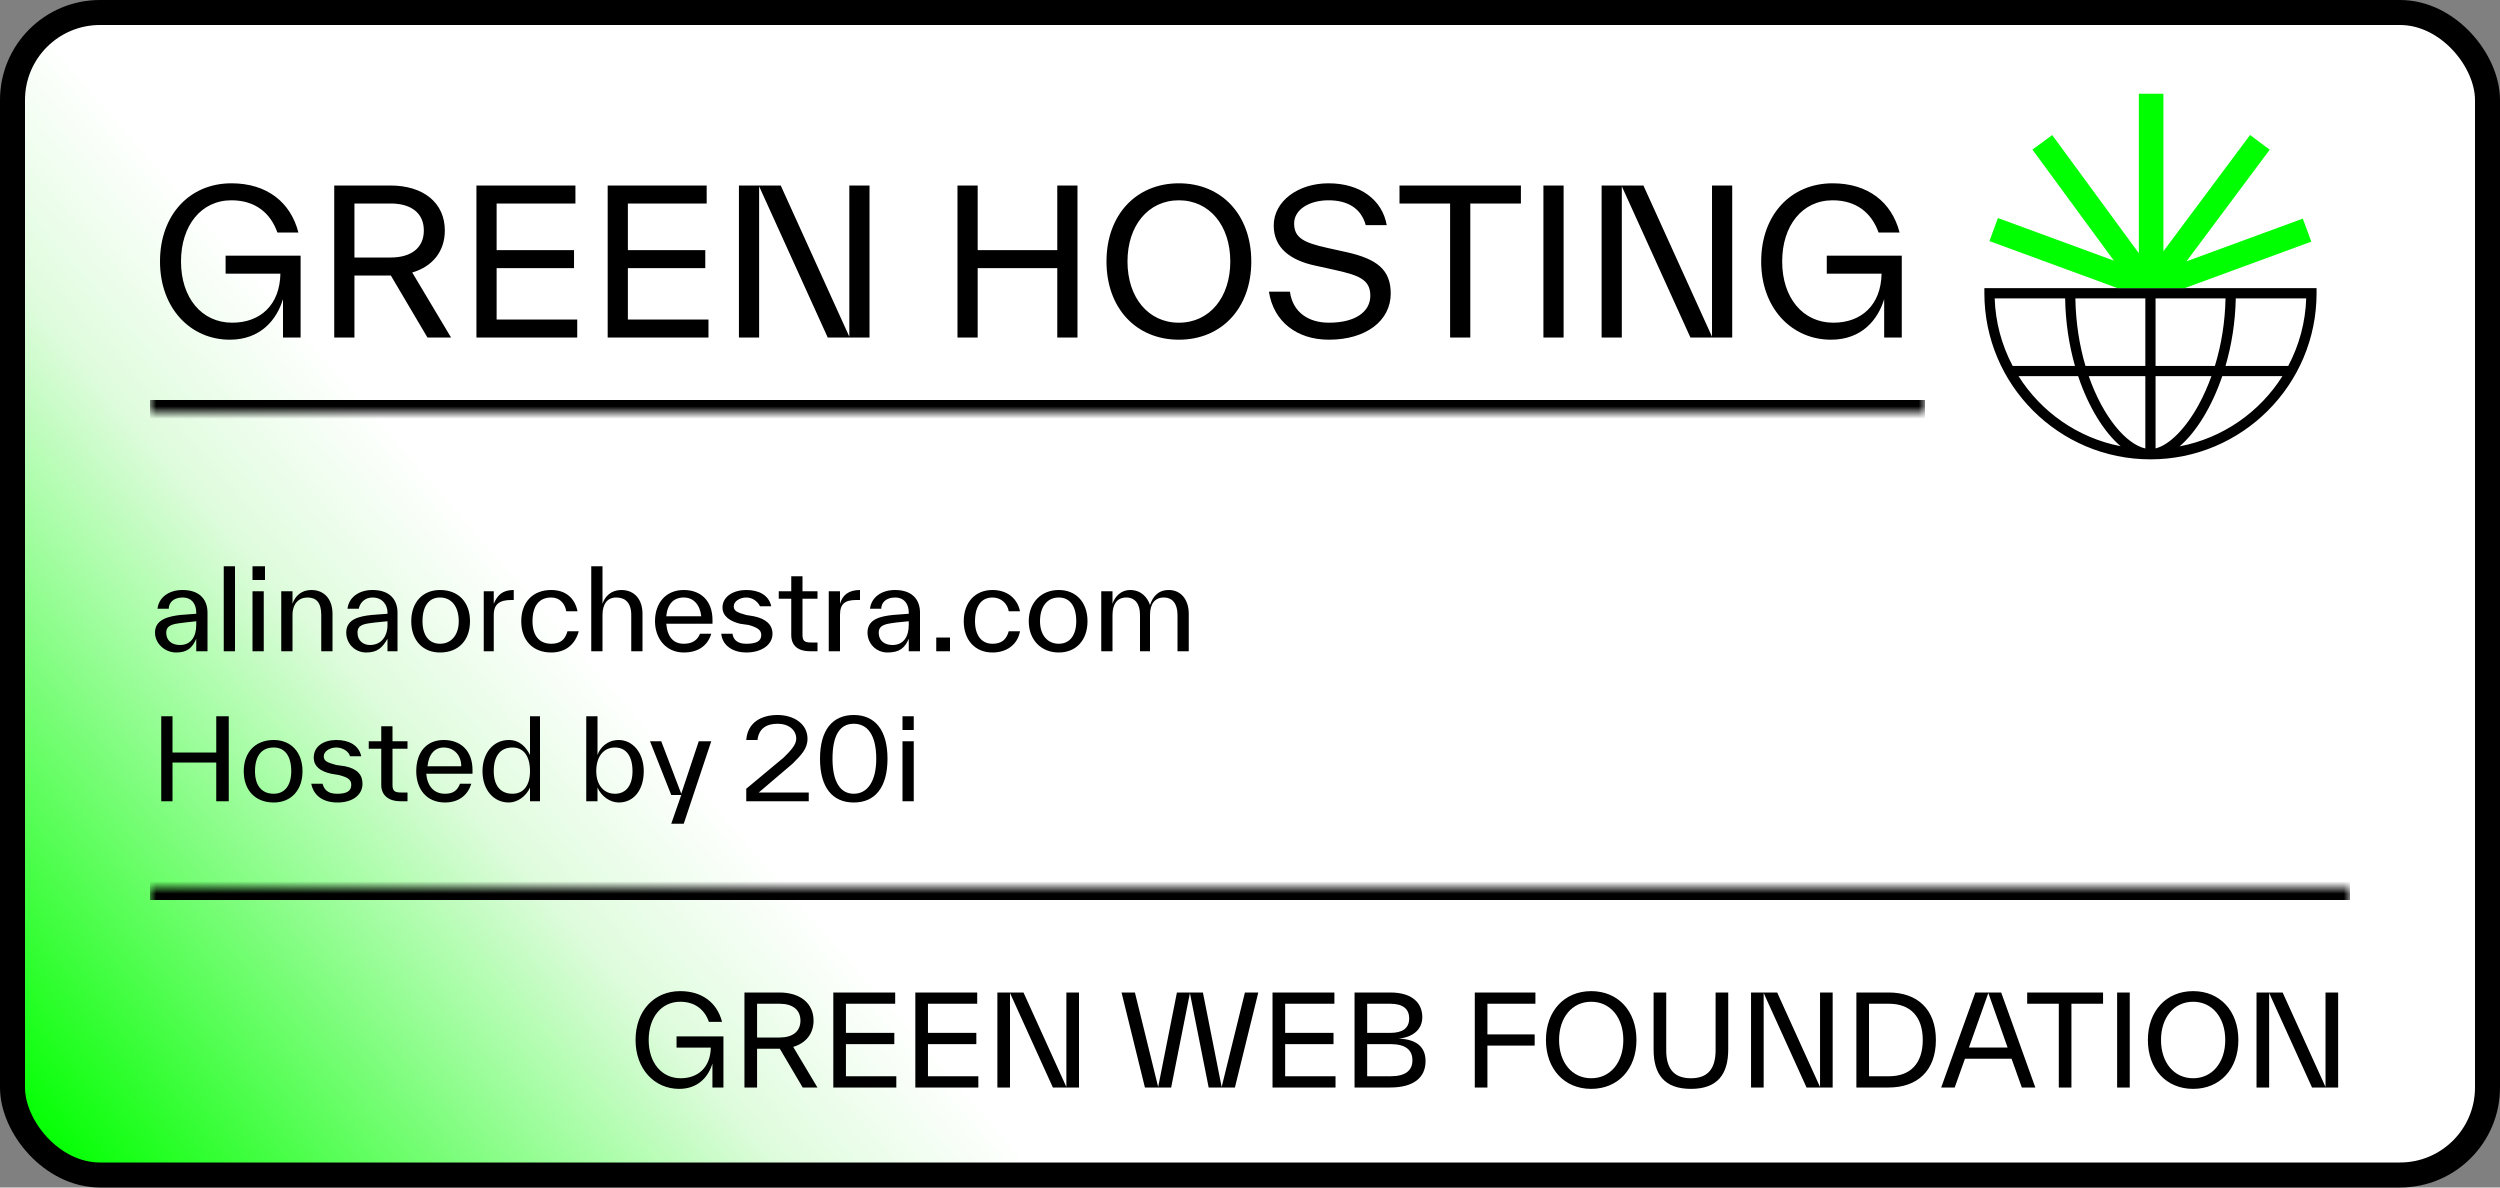 <svg xmlns="http://www.w3.org/2000/svg" width="200" height="95" viewBox="0 0 200 95" fill="none"><rect x="0" y="0" width="200" height="95" fill="#808080" stroke="none"/><rect x="1" y="1" width="198" height="93" rx="7" fill="url(#paint0_linear_1_62)"></rect><rect x="1" y="1" width="198" height="93" rx="7" stroke="black" stroke-width="2"></rect><mask id="path-2-inside-1_1_62" fill="white"><path d="M12 6H154V33H12V6Z"></path></mask><path d="M154 32H12V34H154V32Z" fill="black" mask="url(#path-2-inside-1_1_62)"></path><path d="M18.048 21.896V20.456H24.048V27H22.64V23.928C22.144 25.576 20.848 27.176 18.384 27.176C15.232 27.176 12.8 24.648 12.8 20.92C12.8 17.192 15.168 14.664 18.512 14.664C21.344 14.664 23.248 16.168 23.872 18.6H22.192C21.648 17.064 20.448 16.024 18.512 16.024C16.096 16.024 14.48 18.04 14.48 20.92C14.48 23.816 16.128 25.816 18.576 25.816C20.8 25.816 22.384 24.424 22.432 21.896H18.048ZM32.979 21.8L36.083 27H34.195L31.267 22.04H31.219H28.355V27H26.739V14.84H31.219C33.907 14.84 35.587 16.248 35.587 18.44C35.587 20.104 34.611 21.32 32.979 21.8ZM31.251 16.28H28.355V20.6H31.251C32.899 20.6 33.907 19.832 33.907 18.44C33.907 17.048 32.899 16.28 31.251 16.28ZM39.73 21.448V25.56H46.178V27H38.114V14.84H46.034V16.28H39.73V20.008H45.922V21.448H39.73ZM50.23 21.448V25.56H56.678V27H48.614V14.84H56.534V16.28H50.23V20.008H56.422V21.448H50.23ZM67.946 26.936V14.84H69.562V27H66.218L60.73 14.904V27H59.114V14.84H62.458L67.946 26.936ZM84.582 20.008V14.84H86.198V27H84.582V21.448H78.214V27H76.598V14.84H78.214V20.008H84.582ZM94.311 27.176C90.887 27.176 88.519 24.648 88.519 20.92C88.519 17.192 90.887 14.664 94.311 14.664C97.735 14.664 100.103 17.192 100.103 20.92C100.103 24.648 97.735 27.176 94.311 27.176ZM94.311 25.816C96.759 25.816 98.423 23.8 98.423 20.92C98.423 18.04 96.759 16.024 94.311 16.024C91.863 16.024 90.199 18.04 90.199 20.92C90.199 23.8 91.863 25.816 94.311 25.816ZM106.314 27.176C103.738 27.176 101.882 25.72 101.514 23.336H103.194C103.418 24.984 104.682 25.816 106.314 25.816C108.458 25.816 109.626 24.92 109.626 23.656C109.626 22.328 108.65 22.008 106.698 21.576L105.178 21.24C103.274 20.824 101.898 19.864 101.898 18.04C101.898 16.104 103.834 14.664 106.282 14.664C108.842 14.664 110.586 16.008 110.938 18.008H109.258C108.874 16.616 107.754 16.024 106.282 16.024C104.746 16.024 103.53 16.76 103.53 17.88C103.53 19.032 104.314 19.416 106.186 19.832L107.706 20.168C110.154 20.712 111.258 21.576 111.258 23.48C111.258 25.656 109.29 27.176 106.314 27.176ZM111.96 14.84H121.672V16.28H117.624V27H116.008V16.28H111.96V14.84ZM125.089 27H123.473V14.84H125.089V27ZM136.961 26.936V14.84H138.577V27H135.233L129.745 14.904V27H128.129V14.84H131.473L136.961 26.936ZM146.142 21.896V20.456H152.142V27H150.734V23.928C150.238 25.576 148.942 27.176 146.478 27.176C143.326 27.176 140.894 24.648 140.894 20.92C140.894 17.192 143.262 14.664 146.606 14.664C149.438 14.664 151.342 16.168 151.966 18.6H150.286C149.742 17.064 148.542 16.024 146.606 16.024C144.19 16.024 142.574 18.04 142.574 20.92C142.574 23.816 144.222 25.816 146.67 25.816C148.894 25.816 150.478 24.424 150.526 21.896H146.142Z" fill="black"></path><path d="M159.208 23.285V23.683C159.208 30.788 164.988 36.565 172.09 36.565C179.193 36.565 184.973 30.785 184.973 23.683V23.285H159.208Z" fill="white"></path><path d="M158.75 23.05V23.46C158.75 30.788 164.71 36.748 172.037 36.748C179.365 36.748 185.325 30.788 185.325 23.46V23.05H158.75ZM171.627 30.093V35.877C170.1 35.538 168.247 33.377 167.1 30.093H171.627ZM166.837 29.273C166.365 27.675 166.062 25.852 166.03 23.87H171.627V29.273H166.837ZM172.445 35.873V30.093H176.915C176.625 30.895 176.285 31.663 175.895 32.38C174.852 34.292 173.542 35.6 172.445 35.873ZM172.445 29.273V23.87H178.042C178.007 25.73 177.715 27.57 177.192 29.273H172.445ZM165.21 23.87C165.242 25.805 165.53 27.635 165.997 29.273H161.012C160.128 27.605 159.637 25.757 159.575 23.87H165.212H165.21ZM161.485 30.093H166.252C167.085 32.585 168.325 34.565 169.647 35.697C166.217 35.03 163.287 32.953 161.485 30.093ZM174.37 35.708C175.69 34.57 176.935 32.572 177.782 30.093H182.592C180.78 32.968 177.825 35.05 174.372 35.708H174.37ZM183.062 29.273H178.04C178.525 27.62 178.825 25.785 178.862 23.87H184.497C184.437 25.757 183.945 27.605 183.06 29.273H183.062Z" fill="black"></path><path d="M174.778 23.05L184.903 19.332L184.225 17.488L174.92 20.905L181.58 11.973L180.005 10.8L173.073 20.098V7.5H171.108V20.258L164.178 10.805L162.593 11.967L169.108 20.85L159.833 17.442L159.155 19.288L169.4 23.05H174.778Z" fill="#00FF00"></path><path fill="black" d="M14.6 47.2C13.5 47.2 12.7 47.8 12.6 48.7L13.5 48.7C13.5 48.2 13.9 47.8 14.6 47.8C15.4 47.8 15.7 48.4 15.7 49.0L15.7 49.0L15.7 49.1L14.4 49.2C13.6 49.3 12.4 49.5 12.4 50.6C12.4 51.5 13.2 52.2 14.1 52.2C15.0 52.2 15.4 51.8 15.7 51.1L15.7 52.1L16.6 52.1L16.6 49.0L16.6 49.0C16.6 48.1 16.1 47.2 14.6 47.2ZM14.4 51.6C13.8 51.6 13.3 51.3 13.3 50.6C13.3 49.9 14.1 49.9 14.8 49.8L15.7 49.7L15.7 50.0C15.7 50.9 15.3 51.6 14.4 51.6ZM18.8 52.1L18.8 45.3L17.9 45.3L17.9 52.1ZM21.2 46.4L21.2 45.3L20.2 45.3L20.2 46.4ZM21.1 52.1L21.1 47.3L20.2 47.3L20.2 52.1ZM24.9 47.2C24.1 47.2 23.6 47.7 23.4 48.3L23.4 47.3L22.5 47.3L22.5 52.1L23.4 52.1L23.4 49.2C23.4 48.3 23.9 47.8 24.6 47.8C25.3 47.8 25.7 48.2 25.7 49.2L25.7 49.2L25.7 52.1L26.6 52.1L26.6 49.1L26.6 49.1C26.6 48.0 26.0 47.2 24.9 47.2ZM29.8 47.2C28.7 47.2 27.9 47.8 27.8 48.7L28.7 48.7C28.8 48.2 29.2 47.8 29.8 47.8C30.6 47.8 31.0 48.4 31.0 49.0L31.0 49.0L31.0 49.1L29.7 49.2C28.8 49.3 27.7 49.5 27.7 50.6C27.7 51.5 28.4 52.2 29.3 52.2C30.2 52.2 30.6 51.8 31.0 51.1L31.0 52.1L31.8 52.1L31.8 49.0L31.8 49.0C31.8 48.1 31.3 47.2 29.8 47.2ZM29.6 51.6C29.1 51.6 28.6 51.3 28.6 50.6C28.6 49.9 29.3 49.9 30.0 49.8L31.0 49.7L31.0 50.0C31.0 50.9 30.5 51.6 29.6 51.6ZM35.2 52.2C36.7 52.2 37.6 51.2 37.6 49.7C37.6 48.2 36.7 47.2 35.2 47.2C33.8 47.2 32.9 48.2 32.9 49.7C32.9 51.2 33.8 52.2 35.2 52.2ZM35.2 51.5C34.3 51.5 33.8 50.8 33.8 49.7C33.8 48.5 34.3 47.8 35.2 47.8C36.1 47.8 36.7 48.5 36.7 49.7C36.7 50.8 36.1 51.5 35.2 51.5ZM39.5 47.3L38.7 47.3L38.7 52.1L39.5 52.1L39.5 49.2C39.5 48.3 40.0 48.0 40.9 48.0L41.1 48.0L41.1 47.2C40.2 47.2 39.8 47.6 39.5 48.3ZM44.1 52.2C45.2 52.2 46.0 51.6 46.3 50.5L45.4 50.5C45.2 51.2 44.8 51.5 44.1 51.5C43.1 51.5 42.6 50.8 42.6 49.7C42.6 48.5 43.1 47.8 44.1 47.8C44.8 47.8 45.2 48.3 45.3 48.9L46.2 48.9C46.0 47.9 45.3 47.2 44.1 47.2C42.6 47.2 41.7 48.2 41.7 49.7C41.7 51.2 42.6 52.2 44.1 52.2ZM49.7 47.2C48.9 47.2 48.4 47.7 48.2 48.3L48.2 45.3L47.3 45.3L47.3 52.1L48.2 52.1L48.2 49.2C48.2 48.3 48.6 47.8 49.3 47.8C50.0 47.8 50.5 48.2 50.5 49.2L50.5 49.2L50.5 52.1L51.4 52.1L51.4 49.1L51.4 49.1C51.4 48.0 50.8 47.2 49.7 47.2ZM57.0 49.6C57.0 48.1 56.1 47.2 54.7 47.2C53.3 47.2 52.4 48.2 52.4 49.7C52.4 51.1 53.3 52.2 54.7 52.2C55.8 52.2 56.6 51.7 56.9 50.7L56.0 50.7C55.8 51.2 55.4 51.5 54.7 51.5C53.9 51.5 53.4 51.0 53.3 49.9L57.0 49.9C57.0 49.8 57.0 49.7 57.0 49.6ZM54.7 47.8C55.5 47.8 56.0 48.4 56.1 49.3L53.3 49.3C53.4 48.3 53.9 47.8 54.7 47.8ZM59.7 52.2C60.9 52.2 61.8 51.6 61.8 50.7C61.8 50.0 61.3 49.5 60.3 49.3L59.7 49.2C59.0 49.0 58.7 48.9 58.7 48.5C58.7 48.1 59.2 47.8 59.7 47.8C60.2 47.8 60.6 48.1 60.8 48.5L61.7 48.5C61.5 47.6 60.7 47.2 59.7 47.2C58.7 47.2 57.8 47.7 57.8 48.6C57.8 49.3 58.4 49.7 59.2 49.9L59.9 50.0C60.6 50.2 60.9 50.4 60.9 50.8C60.9 51.3 60.5 51.5 59.7 51.5C59.3 51.5 58.7 51.4 58.6 50.7L57.7 50.7C57.8 51.7 58.7 52.2 59.7 52.2ZM64.9 51.4C64.4 51.4 64.2 51.3 64.2 50.8L64.2 50.8L64.2 47.9L65.4 47.9L65.4 47.3L64.2 47.3L64.2 46.1L63.3 46.1L63.3 47.3L62.3 47.3L62.3 47.9L63.3 47.9L63.3 50.8L63.3 50.8C63.3 51.7 63.9 52.1 64.8 52.1L65.4 52.1L65.4 51.4ZM67.2 47.3L66.3 47.3L66.3 52.1L67.2 52.1L67.2 49.2C67.2 48.3 67.6 48.0 68.5 48.0L68.8 48.0L68.8 47.2C67.9 47.2 67.4 47.6 67.2 48.3ZM71.6 47.2C70.5 47.2 69.7 47.8 69.6 48.7L70.5 48.7C70.5 48.2 70.9 47.8 71.6 47.8C72.4 47.8 72.7 48.4 72.7 49.0L72.7 49.0L72.7 49.1L71.4 49.2C70.5 49.3 69.4 49.5 69.4 50.6C69.4 51.5 70.1 52.2 71.0 52.2C72.0 52.2 72.4 51.8 72.7 51.1L72.7 52.1L73.6 52.1L73.6 49.0L73.6 49.0C73.6 48.1 73.1 47.2 71.6 47.2ZM71.4 51.6C70.8 51.6 70.3 51.3 70.3 50.6C70.3 49.9 71.1 49.9 71.7 49.8L72.7 49.7L72.7 50.0C72.7 50.9 72.3 51.6 71.4 51.6ZM76.0 52.1L76.0 51.0L74.9 51.0L74.9 52.1ZM79.4 52.2C80.5 52.2 81.4 51.6 81.6 50.5L80.7 50.5C80.5 51.2 80.1 51.5 79.4 51.5C78.5 51.5 78.0 50.8 78.0 49.7C78.0 48.5 78.5 47.8 79.4 47.8C80.1 47.8 80.6 48.3 80.7 48.9L81.6 48.9C81.4 47.9 80.6 47.2 79.4 47.2C78.0 47.2 77.1 48.2 77.1 49.7C77.1 51.2 78.0 52.2 79.4 52.2ZM84.7 52.2C86.1 52.2 87.0 51.2 87.0 49.7C87.0 48.2 86.1 47.2 84.7 47.2C83.3 47.2 82.3 48.2 82.3 49.7C82.3 51.2 83.3 52.2 84.7 52.2ZM84.7 51.5C83.8 51.5 83.2 50.8 83.2 49.7C83.2 48.5 83.8 47.8 84.7 47.8C85.6 47.8 86.1 48.5 86.1 49.7C86.1 50.8 85.6 51.5 84.7 51.5ZM93.5 47.2C92.6 47.2 92.2 47.8 92.0 48.4C91.8 47.8 91.3 47.2 90.4 47.2C89.7 47.2 89.2 47.7 89.0 48.3L89.0 47.3L88.1 47.3L88.1 52.1L89.0 52.1L89.0 49.2C89.0 48.3 89.4 47.8 90.1 47.8C90.8 47.8 91.2 48.3 91.2 49.2L91.2 49.2L91.2 52.1L92.0 52.1L92.0 49.2C92.0 48.3 92.4 47.8 93.1 47.8C93.8 47.8 94.2 48.3 94.2 49.2L94.2 49.2L94.2 52.1L95.1 52.1L95.1 49.1L95.1 49.1C95.1 48.0 94.5 47.2 93.5 47.2Z "></path><path fill="black" d="M17.3 60.2L13.8 60.2L13.8 57.3L12.9 57.3L12.9 64.1L13.8 64.1L13.8 61.0L17.3 61.0L17.3 64.1L18.3 64.1L18.3 57.3L17.3 57.3ZM21.9 64.2C23.3 64.2 24.2 63.2 24.2 61.7C24.2 60.2 23.3 59.2 21.9 59.2C20.4 59.2 19.5 60.2 19.5 61.7C19.5 63.2 20.4 64.2 21.9 64.2ZM21.9 63.5C20.9 63.5 20.4 62.8 20.4 61.7C20.4 60.5 20.9 59.8 21.9 59.8C22.8 59.8 23.3 60.5 23.3 61.7C23.3 62.8 22.8 63.5 21.9 63.5ZM27.0 64.2C28.2 64.2 29.0 63.6 29.0 62.7C29.0 62.0 28.6 61.5 27.6 61.3L26.9 61.2C26.2 61.0 25.9 60.9 25.9 60.5C25.9 60.1 26.4 59.8 26.9 59.8C27.4 59.8 27.9 60.1 28.0 60.5L28.9 60.5C28.7 59.6 27.9 59.2 26.9 59.2C25.9 59.2 25.1 59.7 25.1 60.6C25.1 61.3 25.6 61.7 26.5 61.9L27.1 62.0C27.9 62.2 28.1 62.4 28.1 62.8C28.1 63.3 27.7 63.5 27.0 63.5C26.5 63.5 26.0 63.4 25.8 62.7L24.9 62.7C25.1 63.7 25.9 64.2 27.0 64.2ZM32.1 63.4C31.6 63.4 31.4 63.3 31.4 62.8L31.4 62.8L31.4 59.9L32.6 59.9L32.6 59.3L31.4 59.3L31.4 58.1L30.5 58.1L30.5 59.3L29.5 59.3L29.5 59.9L30.5 59.9L30.5 62.8L30.5 62.8C30.5 63.7 31.2 64.1 32.0 64.1L32.6 64.1L32.6 63.4ZM37.8 61.6C37.8 60.1 36.9 59.2 35.5 59.2C34.1 59.2 33.3 60.2 33.3 61.7C33.3 63.1 34.1 64.2 35.6 64.2C36.6 64.2 37.4 63.7 37.7 62.7L36.8 62.7C36.6 63.2 36.3 63.5 35.6 63.5C34.8 63.5 34.2 63.0 34.1 61.9L37.8 61.9C37.8 61.8 37.8 61.7 37.8 61.6ZM35.5 59.8C36.3 59.8 36.9 60.4 36.9 61.3L34.2 61.3C34.3 60.3 34.8 59.8 35.5 59.8ZM42.4 60.4C42.1 59.8 41.6 59.2 40.7 59.2C39.5 59.2 38.6 60.2 38.6 61.7C38.6 63.2 39.5 64.2 40.7 64.2C41.4 64.2 42.1 63.7 42.4 63.0L42.4 64.1L43.2 64.1L43.2 57.3L42.4 57.3ZM41.0 63.5C40.0 63.5 39.5 62.8 39.5 61.7C39.5 60.5 40.0 59.8 41.0 59.8C41.9 59.8 42.4 60.5 42.4 61.7C42.4 62.8 41.9 63.5 41.0 63.5Z M49.5 59.2C48.6 59.2 48.0 59.8 47.8 60.4L47.8 57.3L46.9 57.3L46.9 64.1L47.8 64.1L47.8 63.0C48.1 63.7 48.8 64.2 49.5 64.2C50.7 64.2 51.5 63.2 51.5 61.7C51.5 60.2 50.6 59.2 49.5 59.2ZM49.2 63.5C48.3 63.5 47.7 62.8 47.7 61.7C47.7 60.5 48.3 59.8 49.2 59.8C50.1 59.8 50.6 60.5 50.6 61.7C50.6 62.8 50.1 63.5 49.2 63.5ZM54.5 63.5L52.9 59.3L52.0 59.3L53.7 63.6L54.5 63.6L53.7 65.9L54.7 65.9L56.9 59.3L55.9 59.3Z M63.4 61.1C64.1 60.4 64.6 59.9 64.6 59.1C64.6 57.9 63.5 57.2 62.2 57.2C60.9 57.2 59.8 57.8 59.7 59.2L60.6 59.2C60.7 58.3 61.3 57.9 62.2 57.9C63.1 57.9 63.7 58.4 63.7 59.1C63.7 59.6 63.2 60.1 62.7 60.6L59.7 63.1L59.7 64.1L64.7 64.1L64.7 63.4L60.7 63.4ZM68.3 64.2C70.0 64.2 71.0 63.0 71.0 60.7C71.0 58.4 70.0 57.2 68.3 57.2C66.6 57.2 65.6 58.4 65.6 60.7C65.6 63.0 66.6 64.2 68.3 64.2ZM68.3 63.5C67.2 63.5 66.6 62.5 66.6 60.7C66.6 58.8 67.2 57.9 68.3 57.9C69.4 57.9 70.1 58.8 70.1 60.7C70.1 62.5 69.4 63.5 68.3 63.5ZM73.1 58.4L73.1 57.3L72.2 57.3L72.2 58.4ZM73.1 64.1L73.1 59.3L72.2 59.3L72.2 64.1Z "></path><mask id="path-10-inside-2_1_62" fill="white"><path d="M12 71H188V91H12V71Z"></path></mask><path d="M12 72H188V70H12V72Z" fill="black" mask="url(#path-10-inside-2_1_62)"></path><path d="M54.124 83.81V82.91H57.874V87H56.994V85.08C56.684 86.11 55.874 87.11 54.334 87.11C52.364 87.11 50.844 85.53 50.844 83.2C50.844 80.87 52.324 79.29 54.414 79.29C56.184 79.29 57.374 80.23 57.764 81.75H56.714C56.374 80.79 55.624 80.14 54.414 80.14C52.904 80.14 51.894 81.4 51.894 83.2C51.894 85.01 52.924 86.26 54.454 86.26C55.844 86.26 56.834 85.39 56.864 83.81H54.124ZM63.456 83.75L65.395 87H64.216L62.386 83.9H62.355H60.566V87H59.556V79.4H62.355C64.035 79.4 65.085 80.28 65.085 81.65C65.085 82.69 64.475 83.45 63.456 83.75ZM62.376 80.3H60.566V83H62.376C63.406 83 64.035 82.52 64.035 81.65C64.035 80.78 63.406 80.3 62.376 80.3ZM67.675 83.53V86.1H71.705V87H66.665V79.4H71.615V80.3H67.675V82.63H71.545V83.53H67.675ZM74.237 83.53V86.1H78.267V87H73.227V79.4H78.177V80.3H74.237V82.63H78.107V83.53H74.237ZM85.31 86.96V79.4H86.32V87H84.23L80.8 79.44V87H79.79V79.4H81.88L85.31 86.96ZM97.733 86.96L99.593 79.4H100.663L98.793 87H96.693L95.193 79.45L93.693 87H91.593L89.723 79.4H90.793L92.653 86.96L94.153 79.4H96.233L97.733 86.96ZM102.812 83.53V86.1H106.842V87H101.802V79.4H106.752V80.3H102.812V82.63H106.682V83.53H102.812ZM111.894 83.09C113.304 83.14 114.044 83.74 114.044 84.89C114.044 86.26 113.014 87 111.224 87H108.364V79.4H111.224C113.074 79.4 113.784 80.32 113.784 81.37C113.784 82.37 113.014 82.98 111.894 83.09ZM112.734 81.47C112.734 80.67 112.174 80.3 111.224 80.3H109.374V82.63H111.224C112.174 82.63 112.734 82.28 112.734 81.47ZM109.374 86.1H111.254C112.424 86.1 112.994 85.65 112.994 84.82C112.994 83.98 112.424 83.53 111.254 83.53H109.374V86.1ZM122.833 79.4V80.3H118.993V82.75H122.773V83.65H118.993V87H117.983V79.4H122.833ZM127.296 87.11C125.156 87.11 123.676 85.53 123.676 83.2C123.676 80.87 125.156 79.29 127.296 79.29C129.436 79.29 130.916 80.87 130.916 83.2C130.916 85.53 129.436 87.11 127.296 87.11ZM127.296 86.26C128.826 86.26 129.866 85 129.866 83.2C129.866 81.4 128.826 80.14 127.296 80.14C125.766 80.14 124.726 81.4 124.726 83.2C124.726 85 125.766 86.26 127.296 86.26ZM135.278 87.11C133.148 87.11 132.288 85.94 132.288 83.97V83.95V79.4H133.298V84.01V84.03C133.298 85.55 133.968 86.26 135.278 86.26C136.588 86.26 137.248 85.54 137.248 84.01V79.4H138.258V83.95C138.258 85.93 137.408 87.11 135.278 87.11ZM145.603 86.96V79.4H146.613V87H144.523L141.093 79.44V87H140.083V79.4H142.173L145.603 86.96ZM148.511 79.4H151.101C153.371 79.4 154.871 80.73 154.871 83.2C154.871 85.67 153.371 87 151.101 87H148.511V79.4ZM149.521 86.1H151.131C152.831 86.1 153.821 85.07 153.821 83.2C153.821 81.34 152.831 80.3 151.131 80.3H149.521V86.1ZM162.826 87H161.746L160.926 84.7H157.196L156.376 87H155.296L158.026 79.4H160.096L162.826 87ZM159.066 79.44L157.516 83.8H160.606L159.066 79.44ZM162.174 79.4H168.244V80.3H165.714V87H164.704V80.3H162.174V79.4ZM170.38 87H169.37V79.4H170.38V87ZM175.45 87.11C173.31 87.11 171.83 85.53 171.83 83.2C171.83 80.87 173.31 79.29 175.45 79.29C177.59 79.29 179.07 80.87 179.07 83.2C179.07 85.53 177.59 87.11 175.45 87.11ZM175.45 86.26C176.98 86.26 178.02 85 178.02 83.2C178.02 81.4 176.98 80.14 175.45 80.14C173.92 80.14 172.88 81.4 172.88 83.2C172.88 85 173.92 86.26 175.45 86.26ZM186.042 86.96V79.4H187.052V87H184.962L181.532 79.44V87H180.522V79.4H182.612L186.042 86.96Z" fill="black"></path><defs><linearGradient id="paint0_linear_1_62" x1="3.5" y1="90.5" x2="74" y2="29" gradientUnits="userSpaceOnUse"><stop stop-color="#06FF06"></stop><stop offset="0.459" stop-color="#DFFCDD"></stop><stop offset="0.621" stop-color="white"></stop></linearGradient></defs></svg>